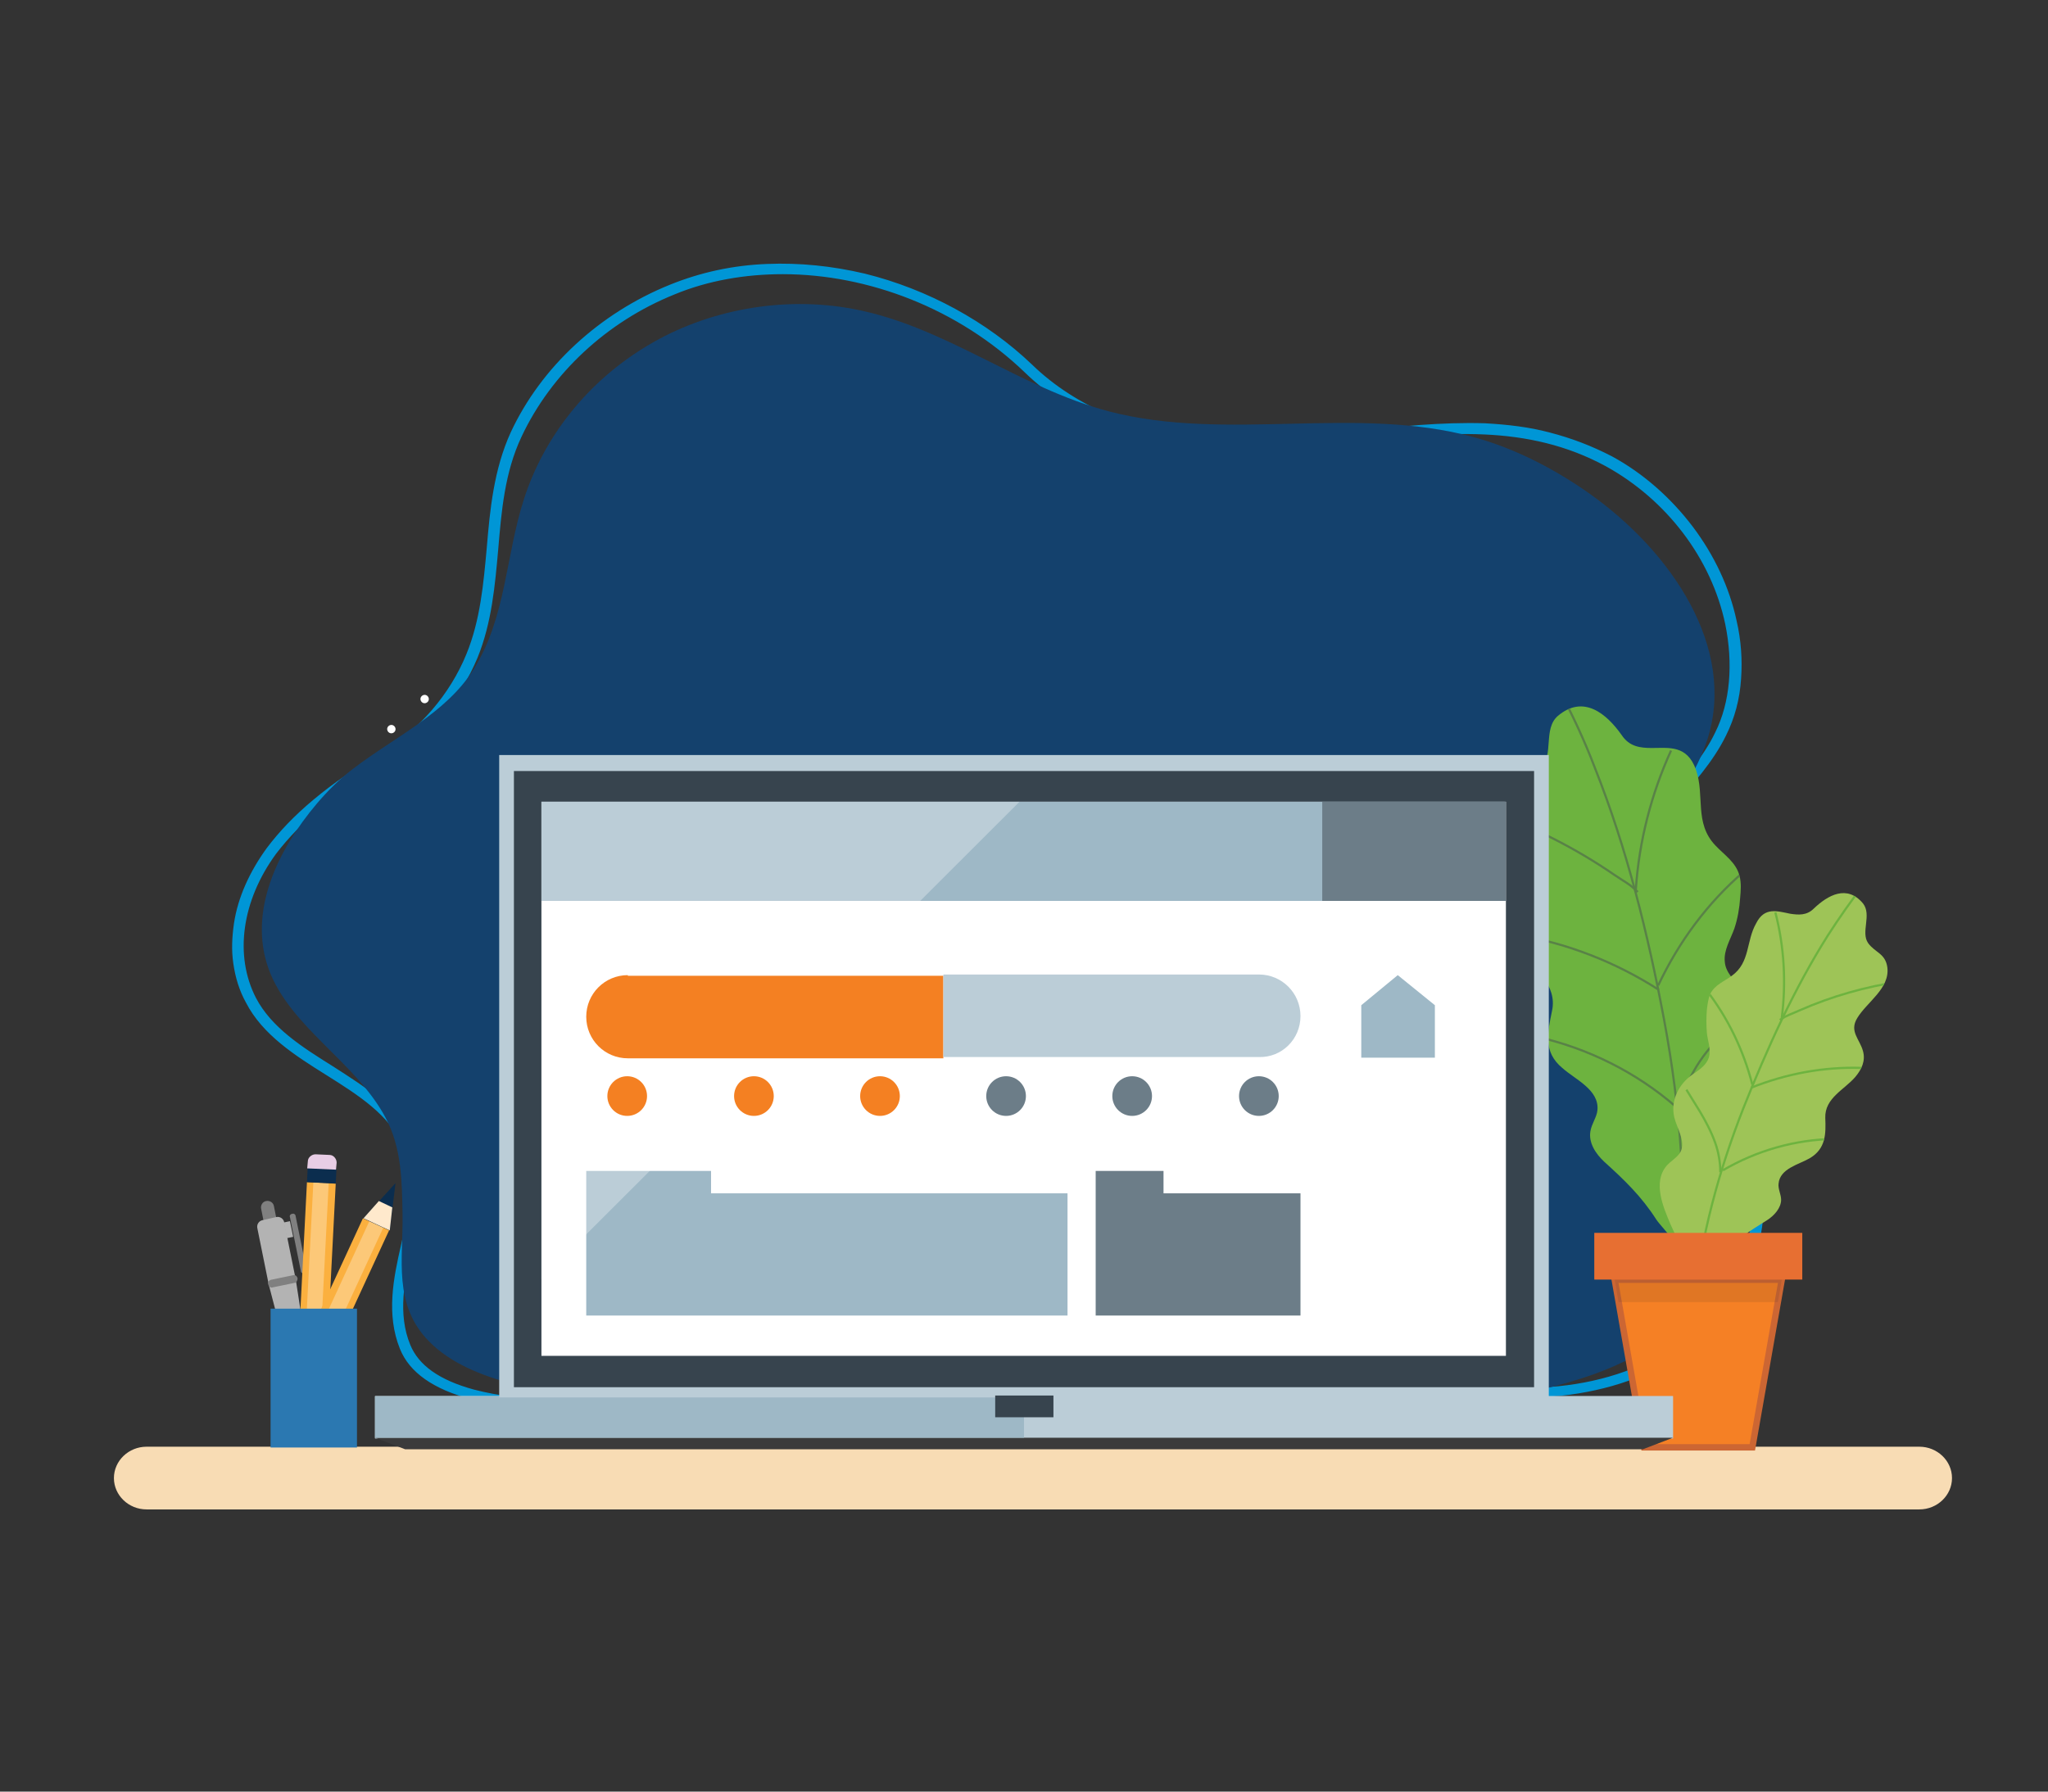<?xml version="1.0" encoding="utf-8"?>
<!-- Generator: Adobe Illustrator 24.2.0, SVG Export Plug-In . SVG Version: 6.00 Build 0)  -->
<svg version="1.1" id="Layer_1" xmlns="http://www.w3.org/2000/svg" xmlns:xlink="http://www.w3.org/1999/xlink" x="0px" y="0px"
	 width="320px" height="280px" viewBox="0 0 320 280" style="enable-background:new 0 0 320 280;" xml:space="preserve">
<rect x="0" y="0" width="320" height="280" fill="#333333" stroke="none"/>
<style type="text/css">
	.st0{opacity:0.4;fill:#E6EDF2;}
	.st1{fill:#D8E5B7;stroke:#9EC457;stroke-miterlimit:10;}
	.st2{fill:none;stroke:#0096D6;stroke-width:1.099;stroke-miterlimit:10;}
	.st3{fill:#14416D;}
	.st4{fill:#F8DCB4;}
	.st5{fill:#9B87FF;}
	.st6{fill:#FFFFFF;}
	.st7{fill:#00A3D5;}
	.st8{fill:#808080;}
	.st9{fill:#B3B3B3;}
	.st10{fill:#FBB03F;}
	.st11{opacity:0.3;fill:#FFFFFF;}
	.st12{fill:#0B2D4E;}
	.st13{fill:#FFE9CC;}
	.st14{fill:#E8CDE5;}
	.st15{fill:#51666F;}
	.st16{fill:#D8584E;}
	.st17{fill:#2B78B1;}
	.st18{clip-path:url(#SVGID_4_);}
	.st19{fill:none;stroke:#598247;stroke-width:0.342;stroke-miterlimit:10;}
	.st20{clip-path:url(#SVGID_6_);}
	.st21{fill:none;stroke:#6DB33F;stroke-width:0.342;stroke-miterlimit:10;}
	.st22{fill:#F58025;stroke:#CC6633;stroke-miterlimit:10;}
	.st23{fill:#E76F32;}
	.st24{opacity:0.1;fill:#231F20;}
	.st25{fill:#BBCDD7;}
	.st26{fill:#3B3B3B;}
	.st27{fill:#9EB8C6;}
	.st28{fill:#4F8893;}
	.st29{fill:#37444E;}
	.st30{fill:#6C7D88;}
	.st31{fill:#F48022;}
</style>
<g>
	<path class="st0" d="M1093.2,112.3"/>
	<path class="st1" d="M1118.4,145"/>
</g>
<g>
	<g>
		<path class="st2" d="M210.5,222.1l-0.3-0.4c7.1-3.4,15.4-3.7,23.4-4c3.3-0.1,6.7-0.2,9.9-0.5c15.1-1.5,26.2-9.6,29.7-21.5
			c3.2-10.9-0.4-22.5-9.4-30.4c-0.5-0.4-0.9-0.8-1.4-1.2c-3.1-2.7-6.4-5.5-8.7-8.8c-1.5-2.1-2.4-4.3-2.9-6.7
			c-0.4-2.2-0.4-4.5,0.1-6.9c0.9-4.3,3.2-8.8,6.7-12.9c0.9-1.1,1.9-2.2,2.8-3.2c3-3.4,6.2-6.9,8.1-10.9c2.4-4.8,2.9-11,1.6-17.3
			c-2.2-10.4-9.3-19.7-18.9-25c-12.5-6.8-25.6-5.4-39.6-3.8c-5.8,0.7-11.8,1.3-17.7,1.3c-1.5,0-3.1,0-4.6-0.1
			c-2.7-0.2-5.4-0.6-8-1.2c-2.6-0.6-5.2-1.4-7.7-2.4c-5.1-2.1-9.5-4.9-13.1-8.4c-10.4-10-24.6-15.5-38.2-15.5
			c-5.9,0-11.8,1-17.1,3.2C94.5,49.8,85.7,58,81,68c-2.7,5.7-3.2,11.9-3.7,17.8c-0.5,5.6-1,11.4-3.2,16.8c-1.3,3.1-3.1,6.1-5.4,8.8
			c-2.4,2.8-5.2,5.2-8.2,7c-8.3,4.9-13.9,9.6-17.8,14.7c-5.5,7.5-6.7,16.3-3.2,23.1c2.5,4.8,7.4,7.9,12.2,10.9c2.5,1.6,5,3.2,7.2,5
			c2.4,2.1,4.1,4.2,5.1,6.5c0.8,1.9,1.3,4.1,1.2,6.8c0,3.1-0.7,6.3-1.4,9.3c-1.1,5.2-2.3,10.6-0.2,15.7c1.4,3.4,4.8,5.8,10.3,7.3
			c3.8,1,8.5,1.6,14.3,1.6c1.7,0,3.5,0,5.2,0c6.7,0,13.7-0.1,20,1.8l-0.2,0.4c-6.3-1.9-13.2-1.8-19.9-1.8c-1.7,0-3.5,0-5.2,0
			c-5.9-0.1-10.6-0.6-14.5-1.6c-5.6-1.5-9.2-4-10.6-7.5c-2.1-5.2-1-10.7,0.2-15.9c0.7-3,1.3-6.2,1.4-9.2c0-2.6-0.4-4.8-1.2-6.7
			c-2.2-5-7.1-8.1-12.2-11.3c-4.8-3-9.8-6.2-12.3-11.1c-1-1.8-1.6-3.8-1.9-5.9c-0.3-2-0.2-4,0.1-6.1c0.6-4,2.4-7.9,5-11.5
			c3.9-5.2,9.5-9.9,17.9-14.9c5.9-3.5,10.8-9.2,13.4-15.6c2.2-5.4,2.7-11.2,3.2-16.7c0.5-6,1.1-12.2,3.7-17.9
			c4.7-10.1,13.7-18.4,24.6-22.8c4.7-1.9,9.7-3,15-3.2c5-0.2,10,0.3,15.1,1.5c9.7,2.4,18.9,7.4,25.9,14.1c7,6.8,17.4,11.1,28.5,11.8
			c7.3,0.5,14.9-0.4,22.2-1.2c6.7-0.8,13.7-1.5,20.4-1.3c3.6,0.2,6.9,0.6,9.9,1.4c3.5,0.9,6.6,2.1,9.7,3.7
			c4.8,2.6,9.1,6.4,12.5,10.9c3.3,4.4,5.6,9.3,6.7,14.4c0.7,3,0.9,6,0.7,8.9c-0.2,3.2-1,6.1-2.3,8.7c-2,4.1-5.2,7.6-8.2,11
			c-0.9,1.1-1.9,2.1-2.8,3.2c-7.6,9-9.1,18.8-3.9,26.1c2.3,3.2,5.5,6,8.6,8.7c0.5,0.4,0.9,0.8,1.4,1.2c4.5,3.9,7.8,8.9,9.5,14.4
			c1.6,5.4,1.7,11.1,0.1,16.4c-0.9,3-2.3,5.8-4.1,8.4c-1.8,2.5-4.1,4.7-6.7,6.6c-5.2,3.8-11.9,6.1-19.3,6.9
			c-3.2,0.3-6.6,0.4-9.9,0.5C225.8,218.5,217.5,218.7,210.5,222.1z"/>
	</g>
	<path class="st3" d="M49.5,125.6c-6.1,7.2-10.8,16.9-7.5,25.9c3.3,9,13.6,14.5,18.2,23.1c2.6,4.8,2.6,10.1,2.7,15.3
		c0.1,6.8-1.5,14,4.1,19.7c3.3,3.4,8.2,5.4,13.2,6.7c10,2.6,20.5,3.9,29.4,8.9c14.6,8.2,32.6,11.1,50,10.2c8.8-0.4,17.6-1.8,26.1-4
		c9.8-2.5,18.6-6.9,28.5-9.2c17.2-4.1,40.6-4.1,50.7-18.5c6.8-9.7,9.1-21.7,3.8-32.2c-2.5-5-7.3-8.9-10-13.8
		c-3.8-6.8-4.8-14.6-2.3-21.8c0.1-0.3,0.2-0.6,0.3-0.9c2.6-6.8,7.9-12.6,10.1-19.5c4.5-14.2-5.5-29.2-18.5-38.4
		c-5.4-3.8-11.5-7-18.1-8.8c-18.3-5-38.5,0.8-56.9-4c-14.1-3.7-25.6-13.3-39.9-16c-11-2.1-22.9,0.1-32.2,5.7
		C91.8,59.6,85,68.3,81.9,77.9c-2.9,8.9-2.8,18.6-7.9,26.7c-4.3,6.9-12.4,10.6-18.9,15.6C53,121.8,51.2,123.6,49.5,125.6z"/>
	<g>
		<defs>
			<rect id="SVGID_1_" x="37.4" y="23.3" width="233.5" height="233.5"/>
		</defs>
		<clipPath id="SVGID_2_">
			<use xlink:href="#SVGID_1_"  style="overflow:visible;"/>
		</clipPath>
	</g>
	<g>
		<path class="st4" d="M299.9,235.9h-277c-2.8,0-5.1-2.2-5.1-4.9l0,0c0-2.7,2.3-4.9,5.1-4.9h277c2.8,0,5.1,2.2,5.1,4.9l0,0
			C305,233.7,302.7,235.9,299.9,235.9z"/>
		<g>
			<g>
				<line class="st5" x1="61.5" y1="110.7" x2="62.8" y2="112.2"/>
				<path class="st6" d="M61.7,114.3c-0.2,0.3-0.6,0.4-0.9,0.2c-0.3-0.2-0.4-0.6-0.2-0.9c0.2-0.3,0.6-0.4,0.9-0.2
					C61.8,113.6,61.9,114,61.7,114.3z"/>
				<path class="st6" d="M66.9,109.6c-0.2,0.3-0.6,0.4-0.9,0.2c-0.3-0.2-0.4-0.6-0.2-0.9c0.2-0.3,0.6-0.4,0.9-0.2
					C67,108.9,67.1,109.3,66.9,109.6z"/>
			</g>
		</g>
		<g>
			<g>
				<path class="st7" d="M47.1,214.5L47.1,214.5c-0.2,0-0.4-0.1-0.4-0.3l-0.6-2.9c0-0.2,0.1-0.4,0.3-0.4l0,0c0.2,0,0.4,0.1,0.4,0.3
					l0.6,2.9C47.5,214.3,47.3,214.5,47.1,214.5z"/>
				<path class="st8" d="M42.7,193.2L42.7,193.2c-0.5,0.1-1.1-0.2-1.2-0.8l-0.7-3.5c-0.1-0.5,0.2-1.1,0.8-1.2l0,0
					c0.5-0.1,1.1,0.2,1.2,0.8l0.7,3.5C43.6,192.5,43.2,193.1,42.7,193.2z"/>
				<path class="st7" d="M46.8,212.8L46.8,212.8c-0.5,0.1-1.1-0.2-1.2-0.8l-0.7-3.5c-0.1-0.5,0.2-1.1,0.8-1.2l0,0
					c0.5-0.1,1.1,0.2,1.2,0.8l0.7,3.5C47.7,212.2,47.3,212.7,46.8,212.8z"/>
				<path class="st9" d="M43.2,190.2l-2.2,0.5c-0.5,0.1-0.9,0.6-0.8,1.2l1.8,8.9l2.3,8.8c0.1,0.5,0.7,0.8,1.2,0.7l1.3-0.3
					c0.5-0.1,0.9-0.6,0.8-1.1l-1.4-9l-1.8-8.9C44.3,190.5,43.8,190.1,43.2,190.2z"/>
				<path class="st8" d="M46,200.5l-3.4,0.7c-0.3,0.1-0.6-0.1-0.7-0.5l0,0c-0.1-0.3,0.1-0.6,0.5-0.7l3.4-0.7
					c0.3-0.1,0.6,0.1,0.7,0.5l0,0C46.5,200.1,46.3,200.5,46,200.5z"/>
				<path class="st8" d="M47.5,199L47.5,199c-0.2,0.1-0.5-0.1-0.5-0.4l-1.7-8.4c-0.1-0.2,0.1-0.5,0.4-0.5l0,0
					c0.2-0.1,0.5,0.1,0.5,0.4l1.7,8.4C47.9,198.7,47.8,199,47.5,199z"/>
				
					<rect x="44.6" y="190.9" transform="matrix(0.979 -0.204 0.204 0.979 -38.288 13.265)" class="st9" width="1" height="2.5"/>
			</g>
			<g>
				
					<rect x="47.4" y="184.8" transform="matrix(0.999 5.124855e-02 -5.124855e-02 0.999 10.08 -2.285)" class="st10" width="4.5" height="21.2"/>
				
					<rect x="48.4" y="184.8" transform="matrix(0.999 5.123688e-02 -5.123688e-02 0.999 10.078 -2.285)" class="st11" width="2.4" height="21.2"/>
				<polygon class="st12" points="48.7,213.1 51.3,206.1 46.8,205.9 				"/>
				<polygon class="st13" points="50,209.5 51.3,206.1 46.8,205.9 47.7,209.4 				"/>
				
					<rect x="48" y="182.6" transform="matrix(0.999 5.124855e-02 -5.124855e-02 0.999 9.481 -2.331)" class="st12" width="4.5" height="2.2"/>
				<path class="st14" d="M52.5,182.8l-4.5-0.2l0.1-1.1c0-0.6,0.6-1.1,1.2-1.1l2.2,0.1c0.6,0,1.1,0.6,1.1,1.2L52.5,182.8z"/>
			</g>
			<g>
				
					<rect x="52.1" y="190.3" transform="matrix(-0.908 -0.419 0.419 -0.908 19.482 406.163)" class="st10" width="4.5" height="21.2"/>
				
					<rect x="53.1" y="190.3" transform="matrix(-0.908 -0.419 0.419 -0.908 19.481 406.163)" class="st11" width="2.4" height="21.2"/>
				<polygon class="st12" points="61.8,184.9 56.8,190.4 60.9,192.3 				"/>
				<polygon class="st13" points="59.2,187.7 56.8,190.4 60.9,192.3 61.3,188.7 				"/>
				
					<rect x="47.2" y="210.5" transform="matrix(-0.908 -0.419 0.419 -0.908 5.653 424.405)" class="st15" width="4.5" height="2.2"/>
				<path class="st16" d="M47,211.6l4.1,1.9l-0.9,1.9c0,0.1-0.1,0.1-0.2,0.1l-3.8-1.8c-0.1,0-0.1-0.1-0.1-0.2L47,211.6z"/>
			</g>
			<g>
				
					<rect x="42.2" y="204.5" transform="matrix(-1 -1.224647e-16 1.224647e-16 -1 97.978 430.725)" class="st17" width="13.5" height="21.7"/>
			</g>
		</g>
		<g>
			<g>
				<defs>
					<path id="SVGID_3_" d="M258.1,116.9c-1.8,0-3.5-0.2-4.7-2c-2.4-3.4-6-6.4-10-3c-2.3,2-0.6,6.1-2.6,8.1c-1.8,1.7-4,1.5-5,4.3
						c-1.3,4.3,2.9,8,4.2,11.7c1.1,3.1-1.4,4.3-2.6,6.7c-0.9,1.9-0.4,3.8,0.5,5.6c1.7,3.1,5.5,5.6,4.6,9.7c-0.7,3.4-1.4,6.4,1.6,8.9
						c2,1.8,5.8,3.4,5.5,6.6c-0.1,1.1-0.9,2.1-1.1,3.3c-0.3,1.8,0.8,3.5,2.2,4.8c3.1,2.8,5.8,5.4,8.1,9c1,1.5,4.9,4.9,3.3,7
						c2.9-3.7,5.9-7.4,8.5-11.3c2.1-3.2,5.4-8,3.2-11.9c-0.7-1.2-1.9-2.2-2.3-3.5c-0.6-2.5,1.8-4.8,2.7-6.9c1.4-3.3,0.4-7.1-2.1-9.6
						c-1.2-1.2-2.5-2.5-2.6-4.1c-0.2-1.8,0.9-3.5,1.5-5.2c0.5-1.5,0.8-3.2,0.9-4.8c0.1-1.1,0.2-2.3-0.1-3.4
						c-0.5-2.1-2.4-3.3-3.8-4.8c-3.3-3.5-1.6-7.7-3-11.8C263.6,116.4,260.8,116.9,258.1,116.9z"/>
				</defs>
				<use xlink:href="#SVGID_3_"  style="overflow:visible;fill:#6DB33F;"/>
				<clipPath id="SVGID_4_">
					<use xlink:href="#SVGID_3_"  style="overflow:visible;"/>
				</clipPath>
				<g class="st18">
					<path class="st19" d="M262.5,201.7c1.2-14.2,0.1-28.5-2.5-42.4c-2.5-13.3-5.8-26.7-10.8-39.3c-1.6-4.2-3.5-8.3-5.6-12.2"/>
					<path class="st19" d="M232.5,126.7c7,2.5,13.6,5.8,19.7,10c1.6,1.1,2.4,1.4,3.7,2.7"/>
					<path class="st19" d="M259.2,154.7c-6.7-4.3-14.3-7.3-22.2-8.6"/>
					<path class="st19" d="M261.9,173c-6.2-5.4-13.8-9.2-21.9-11"/>
					<path class="st19" d="M255.6,139c0.5-7.5,2.4-14.9,5.5-21.7"/>
					<path class="st19" d="M259.1,154c3.2-6.8,7.7-12.9,13.4-17.8"/>
					<path class="st19" d="M262.3,173.5c0.4-2.1,1.2-4.1,2.3-6c1.2-2.2,2.8-4.1,4.5-5.9c1.2-1.3,2.4-2.7,3.6-4"/>
				</g>
			</g>
			<g>
				<defs>
					<path id="SVGID_5_" d="M279.7,142.8c1.3,0.2,2.6,0.3,3.7-0.8c2.2-2.1,5.2-3.8,7.7-0.8c1.4,1.8-0.4,4.5,0.8,6.2
						c1.1,1.5,2.7,1.6,3,3.8c0.4,3.3-3.2,5.4-4.7,7.9c-1.3,2.1,0.4,3.3,0.9,5.2c0.4,1.5-0.2,2.8-1.2,4c-1.7,2-4.8,3.3-4.7,6.4
						c0.1,2.5,0.1,4.8-2.4,6.3c-1.7,1-4.7,1.6-4.9,4c-0.1,0.8,0.4,1.7,0.4,2.5c0,1.3-1.1,2.5-2.2,3.2c-2.6,1.6-4.9,3.1-7.1,5.4
						c-0.9,1-4.2,2.9-3.4,4.6c-1.6-3.1-3.2-6.2-4.6-9.4c-1.1-2.6-2.8-6.5-0.6-9.1c0.7-0.8,1.7-1.3,2.2-2.2c0.8-1.7-0.6-3.7-1-5.4
						c-0.6-2.6,0.7-5.2,2.9-6.7c1-0.7,2.1-1.4,2.5-2.6c0.4-1.3-0.2-2.7-0.3-3.9c-0.1-1.2-0.1-2.4,0-3.6c0.1-0.8,0.2-1.7,0.5-2.4
						c0.7-1.5,2.2-2,3.4-2.9c2.9-2.1,2.2-5.4,3.8-8.2C275.7,141.7,277.7,142.4,279.7,142.8z"/>
				</defs>
				<use xlink:href="#SVGID_5_"  style="overflow:visible;fill:#9EC457;"/>
				<clipPath id="SVGID_6_">
					<use xlink:href="#SVGID_5_"  style="overflow:visible;"/>
				</clipPath>
				<g class="st20">
					<path class="st21" d="M264.7,203.6c1.1-10.5,3.9-20.7,7.7-30.4c3.7-9.3,7.9-18.6,13.2-27c1.8-2.8,3.7-5.5,5.7-8.1"/>
					<path class="st21" d="M296.9,153.4c-5.4,0.8-10.7,2.3-15.7,4.5c-1.3,0.6-1.9,0.7-3.1,1.5"/>
					<path class="st21" d="M273.6,170c5.5-2.2,11.4-3.3,17.3-3.1"/>
					<path class="st21" d="M269.2,182.9c5.3-3.1,11.3-4.8,17.4-4.9"/>
					<path class="st21" d="M278.4,159.1c0.7-5.5,0.4-11.1-1-16.5"/>
					<path class="st21" d="M273.8,169.5c-1.4-5.4-3.8-10.4-7.2-14.8"/>
					<path class="st21" d="M268.8,183.2c0-1.6-0.3-3.2-0.8-4.6c-0.6-1.7-1.5-3.4-2.4-4.9c-0.7-1.1-1.4-2.3-2.1-3.4"/>
				</g>
			</g>
			<polygon class="st22" points="252.3,200 278.4,200 273.8,226.2 256.9,226.2 			"/>
			
				<rect x="249.1" y="192.7" transform="matrix(-1 -1.224647e-16 1.224647e-16 -1 530.707 392.68)" class="st23" width="32.5" height="7.3"/>
			<polygon class="st24" points="277.8,203.5 252.9,203.5 252.3,200 278.4,200 			"/>
		</g>
	</g>
</g>
<g>
	<g>
		<g>
			<rect x="58.6" y="218.2" class="st25" width="202.8" height="6.6"/>
			<rect x="58.6" y="218.2" class="st25" width="202.8" height="6.6"/>
			<polygon class="st26" points="256.7,226.5 63.3,226.5 58.6,224.7 261.4,224.7 			"/>
		</g>
		<g>
			<rect x="58.6" y="218.2" class="st27" width="101.4" height="6.5"/>
		</g>
		<rect x="78" y="118" class="st25" width="164" height="100.4"/>
		<rect x="84.8" y="125.7" class="st25" width="150.3" height="85.9"/>
		<rect x="84.8" y="125.7" class="st28" width="150.3" height="85.9"/>
	</g>
	<rect x="155.5" y="218.1" class="st29" width="9.1" height="3.4"/>
	<rect x="80.3" y="120.5" class="st29" width="159.4" height="96.3"/>
	<rect x="84.6" y="125.3" class="st6" width="150.7" height="86.6"/>
	<polygon class="st27" points="111.1,186.5 111.1,183 91.6,183 91.6,205.6 166.8,205.6 166.8,186.5 	"/>
	<g>
		<rect x="84.6" y="125.3" class="st27" width="150.5" height="15.5"/>
	</g>
	<g>
		<rect x="206.6" y="125.3" class="st30" width="28.7" height="15.5"/>
	</g>
	<g>
		<polygon class="st27" points="224.2,157.1 218.4,152.4 212.7,157.1 212.7,165.3 224.2,165.3 		"/>
	</g>
	<polygon class="st11" points="159.3,125.3 84.6,125.3 84.6,199.9 	"/>
	<circle class="st31" cx="98" cy="171.3" r="3.1"/>
	<circle class="st31" cx="117.8" cy="171.3" r="3.1"/>
	<circle class="st31" cx="137.5" cy="171.3" r="3.1"/>
	<circle class="st30" cx="157.2" cy="171.3" r="3.1"/>
	<circle class="st30" cx="176.9" cy="171.3" r="3.1"/>
	<circle class="st30" cx="196.7" cy="171.3" r="3.1"/>
	<g>
		<path class="st31" d="M98.1,152.4c-3.6,0-6.5,2.9-6.5,6.5c0,3.6,2.9,6.5,6.5,6.5h49.3v-12.9H98.1z"/>
		<path class="st25" d="M203.2,158.8c0-3.6-2.9-6.5-6.5-6.5h-49.3v12.9h49.3C200.3,165.3,203.2,162.4,203.2,158.8z"/>
	</g>
	<polygon class="st30" points="181.8,186.5 181.8,183 171.2,183 171.2,205.6 203.2,205.6 203.2,186.5 	"/>
</g>
</svg>
